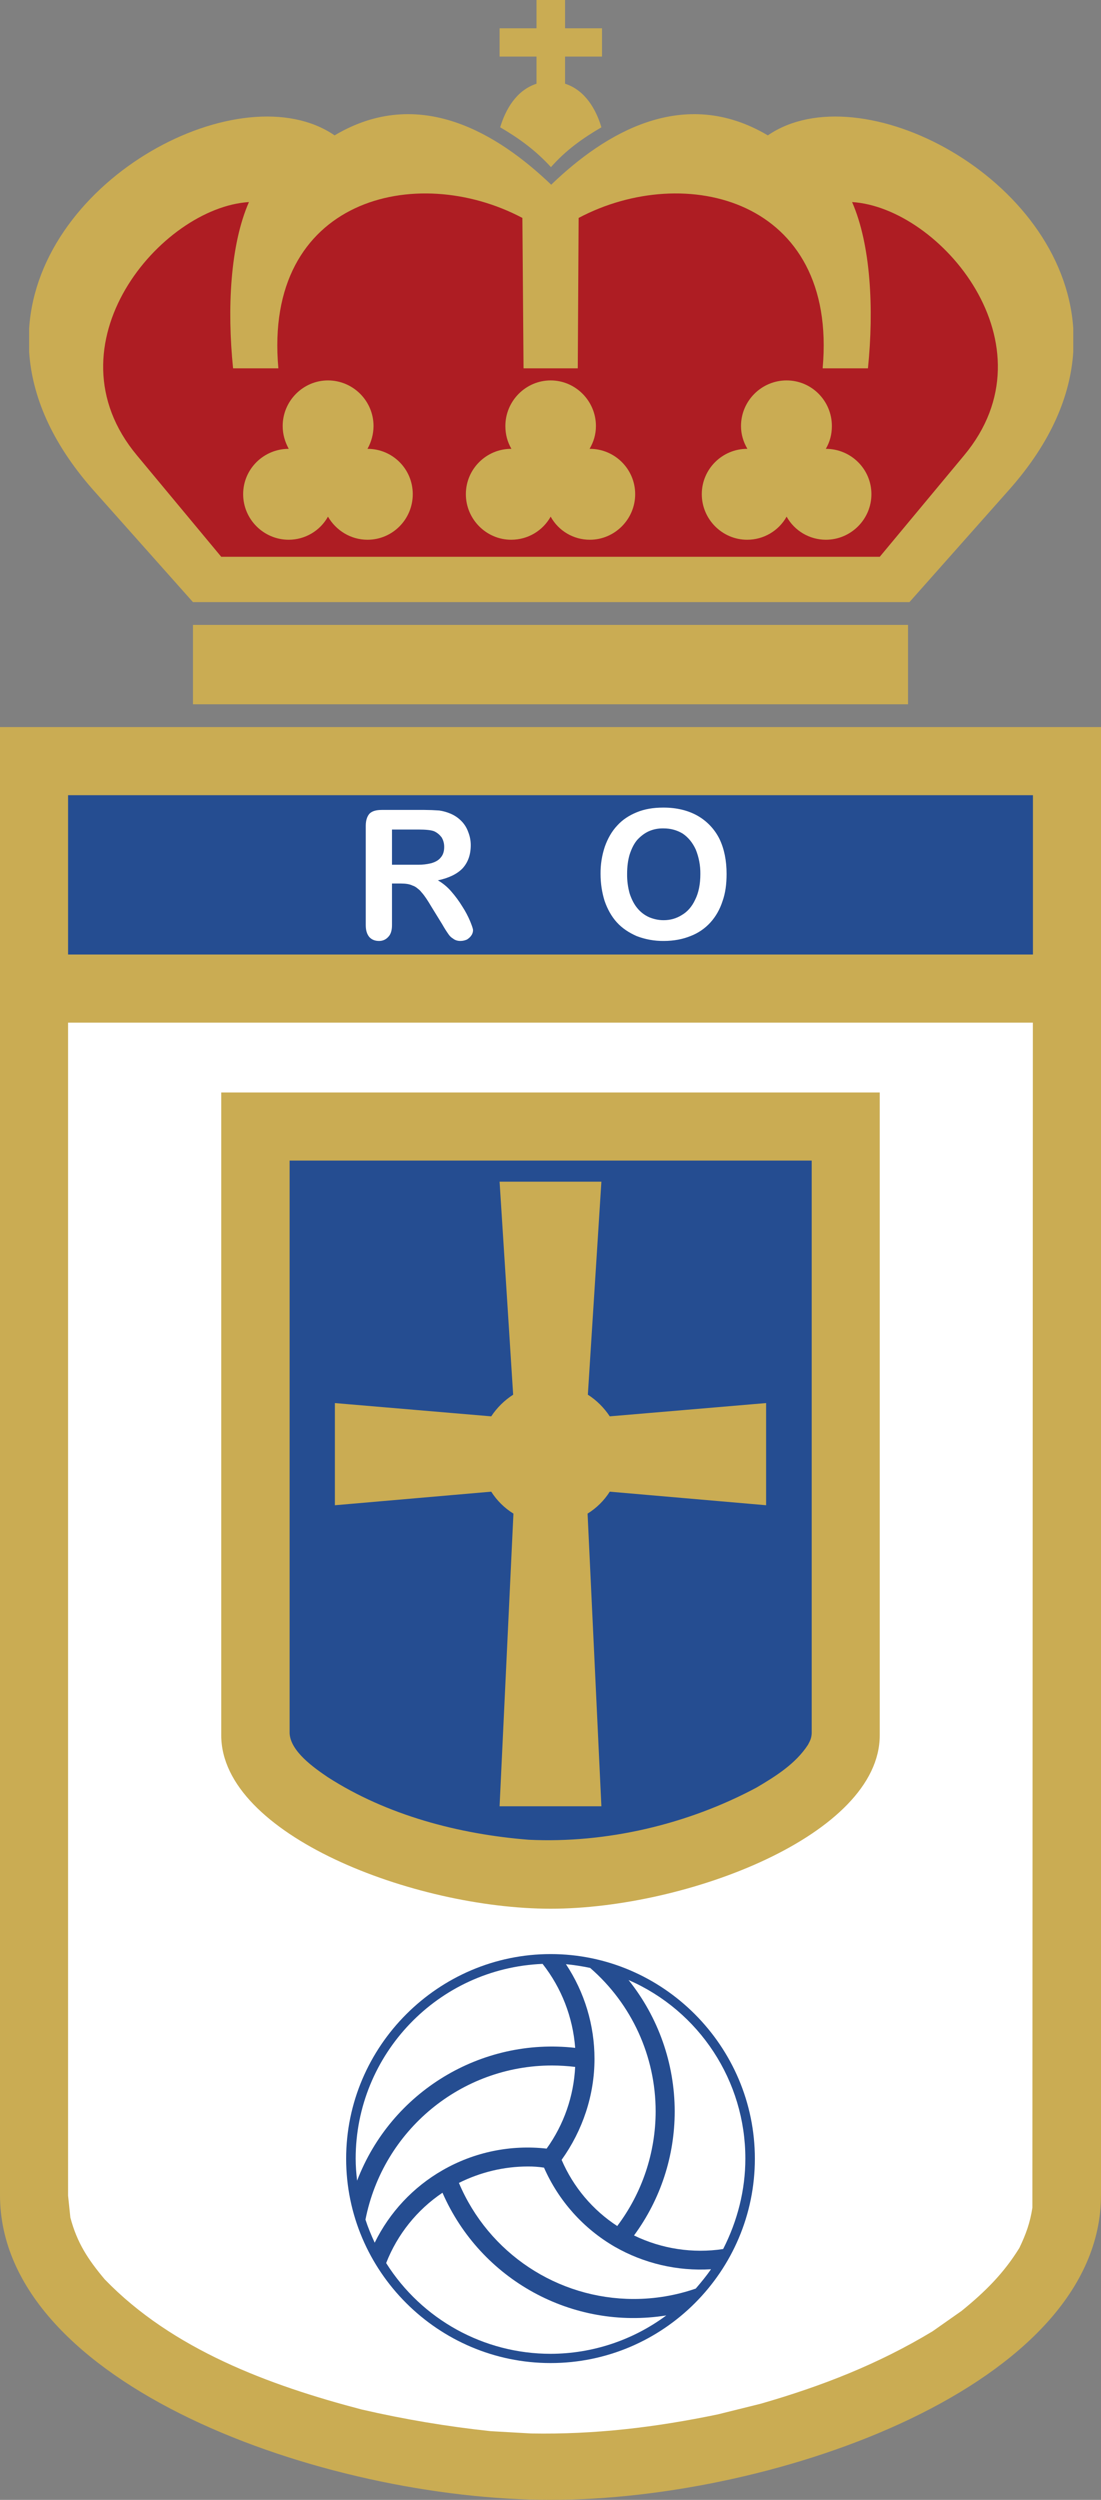<?xml version="1.0" encoding="UTF-8"?>
<svg id="Capa_2" data-name="Capa 2" xmlns="http://www.w3.org/2000/svg" viewBox="0 0 1069.37 2426.49">
  <rect x="0" y="0" width="1069.37" height="2426.49" fill="#808080" stroke="none"/>
  <defs>
    <style>
      .cls-1 {
        fill: #caac53;
      }

      .cls-1, .cls-2, .cls-3, .cls-4 {
        fill-rule: evenodd;
        stroke-width: 0px;
      }

      .cls-2 {
        fill: #fff;
      }

      .cls-3 {
        fill: #254d91;
      }

      .cls-4 {
        fill: #ae1d23;
      }
    </style>
  </defs>
  <g id="Capa_1-2" data-name="Capa 1">
    <g>
      <path class="cls-1" d="m0,705.74v1424.9c0,184.05,314.35,295.85,534.82,295.85s534.55-111.79,534.55-295.85V705.74H0Z"/>
      <path class="cls-2" d="m66.12,2131.19l2.23,21.28c6.45,24.4,17.09,40.63,33.35,59.96,65.83,68.09,159.68,102.82,249.63,126.35,41.28,9.52,83.11,16.54,125.24,21.02l39.22,2.23c61.9,1.12,120.48-5.88,181.28-18.49l41.75-10.36c59.38-17.09,114.02-38.38,166.96-70.32l28.3-19.88c22.7-18.49,40.63-36.15,56.03-61.07,6.43-13.45,10.36-24.4,12.62-38.96l.45-1150.33H66.12v1138.58h0Z"/>
      <path class="cls-1" d="m187.44,606.56h694.5v77.05H187.44v-77.05h0Z"/>
      <path class="cls-3" d="m66.12,771.86h937.14v154.64H66.12v-154.64Z"/>
      <path class="cls-1" d="m214.88,1060.42v623.92c0,96.64,187.71,168.35,319.94,168.35s319.65-71.71,319.65-168.35v-623.92H214.88Z"/>
      <path class="cls-3" d="m281.29,1682.37c.84,17.65,23.81,33.62,36.98,42.58,57.43,36.99,127.48,55.47,195.29,60.8,75.37,3.64,154.35-14.85,221.33-50.71,18.49-10.92,37.82-22.96,49.86-41.44,2.26-4.2,3.37-6.46,3.64-11.22v-555.85h-507.09v555.83Z"/>
      <path class="cls-1" d="m592.25,1447.88c-5.49,8.63-12.86,15.92-21.56,21.31l13.42,284.06h-98.88l13.45-284.06c-8.7-5.39-16.07-12.67-21.57-21.31l-151.85,13.18v-99.17l151.85,12.89c5.56-8.41,12.81-15.57,21.3-21.02l-13.18-206.76h98.88l-13.15,206.75c8.4,5.32,15.68,12.62,21.28,21.02l151.86-12.89v99.17l-151.86-13.16h0Z"/>
      <path class="cls-2" d="m456.67,894.29c-2.09-4.98-4.62-9.76-7.56-14.29-3.21-5.26-6.87-10.23-10.93-14.85-3.67-4.24-8.02-7.84-12.88-10.65,10.65-2.24,18.77-6.16,24.1-11.76,5.03-5.62,7.83-12.89,7.83-22.42,0-4.49-.84-8.68-2.52-12.89-1.4-3.92-3.64-7.56-6.73-10.65s-6.45-5.32-10.36-7c-3.5-1.48-7.17-2.52-10.93-3.07-4.85-.35-9.71-.54-14.57-.56h-41.18c-5.6,0-9.53,1.12-12.05,3.63-2.24,2.52-3.64,6.45-3.64,11.76v96.38c0,5.05,1.12,8.69,3.36,11.49,2.23,2.52,5.32,3.93,9.52,3.93,3.42.07,6.7-1.36,8.96-3.93,2.53-2.52,3.64-6.45,3.64-11.49v-40.34h8.68c4.49,0,8.4.56,11.21,1.96,1.96.56,3.64,1.69,5.6,3.36,1.12.84,2.24,1.96,3.09,3.09,3.09,3.36,6.16,8.12,9.81,14.29l10.36,16.81c2.24,3.92,4.2,7,5.6,8.96,1.4,2.24,3.07,3.92,5.05,5.05,1.69,1.4,4.2,2.24,7,2.24,2.52,0,4.49-.56,6.45-1.4,1.69-1.12,3.07-2.23,4.2-3.92,1.05-1.48,1.63-3.23,1.67-5.05.03-1.4-1.09-4.47-2.78-8.68Zm-38.11-56.33c-4.04.96-8.18,1.43-12.33,1.4h-25.5v-34.18h25.49c7.56,0,12.61.56,15.41,1.67,3.09,1.4,5.33,3.37,7.29,5.89,1.67,2.8,2.52,5.89,2.52,9.25,0,4.47-1.12,7.83-3.36,10.36-1.93,2.53-5.29,4.49-9.51,5.6Zm280.16-23.81c-4.72-9.42-12.14-17.22-21.31-22.41-8.96-5.05-20.17-7.85-32.75-7.85h-.58c-9.52,0-17.91,1.4-25.49,4.49s-14.01,7.29-19.05,12.89c-5.32,5.6-9.25,12.61-12.06,20.45-2.87,8.57-4.29,17.57-4.18,26.61,0,9.25,1.39,17.94,3.9,26.06,2.81,8.13,6.74,15.14,11.78,20.74,5.32,5.89,11.75,10.08,19.32,13.45,8.4,3.24,17.34,4.85,26.34,4.76,9.78,0,18.47-1.69,26.04-4.76,7.39-2.81,14.01-7.33,19.32-13.18,5.32-5.88,9.25-12.88,11.78-20.73,2.79-7.85,3.93-16.54,3.93-26.34.01-12.88-2.23-24.37-7-34.19h0Zm-23.53,59.13c-3.09,6.72-7.57,11.76-12.89,14.85-5.32,3.36-11.19,5.05-17.63,5.05h-.3c-5.05,0-9.52-1.12-13.71-2.8-4.46-1.96-8.4-4.94-11.5-8.69-3.09-3.64-5.6-8.39-7.57-14.29-1.74-6.2-2.59-12.61-2.5-19.05,0-7.29.83-13.45,2.5-19.05,1.97-5.89,4.2-10.36,7.29-14.01,3.37-3.64,6.99-6.45,11.22-8.4,4.4-1.95,9.17-2.9,13.98-2.8h.58c6.72,0,12.87,1.69,18.47,5.05,5.32,3.64,9.52,8.69,12.62,15.41,3.07,7.56,4.6,15.65,4.49,23.81,0,9.81-1.67,18.21-5.05,24.94h0Z"/>
      <path class="cls-1" d="m535.39,179.32c-51.55-49.31-128.04-96.94-210.41-47.91C235.34,69.78,37.82,171.76,28.3,318.85v22.7c2.8,42.31,21.28,87.4,61.63,133.36l97.49,109.53h695.91l97.22-109.53c40.63-45.95,59.13-91.06,61.9-133.36v-22.7c-9.81-147.09-207.04-249.07-296.68-187.44-82.1-48.74-158.3-1.96-209.57,47.07-.27.28-.54.57-.82.84h0Z"/>
      <path class="cls-4" d="m827.61,196.13c18.18,41.46,21.28,103.65,15.41,161.37h-44.01c14.86-164.74-133.9-200.6-237-145.96l-.84,145.96h-52.67l-1.12-145.96c-103.1-54.63-251.86-18.77-237.01,145.96h-43.99c-5.89-57.72-2.8-119.92,15.41-161.37-85.46,5.32-198.36,138.67-108.7,245.98l81.8,98.34h639.59l81.83-98.34c89.65-107.31-23.25-240.67-108.7-245.98h0Z"/>
      <path class="cls-3" d="m733.18,2095.33c0-109.26-89.37-198.62-198.35-198.62s-198.63,89.37-198.63,198.62,89.37,198.37,198.63,198.37,198.35-89.13,198.35-198.37Z"/>
      <path class="cls-2" d="m558.65,2006.24c-7.44-.89-14.92-1.36-22.41-1.39-88.25,0-164.17,62.75-181.27,149.61,2.52,7.83,5.6,15.12,8.96,22.42,14.44-29.49,37.37-53.98,65.85-70.32,30.61-17.62,66.05-24.99,101.14-21.02,16.75-23.28,26.38-50.92,27.73-79.57v.27h0Z"/>
      <path class="cls-2" d="m445.74,2118.86c28.81,68.25,95.69,112.62,169.77,112.63,20.5.02,40.86-3.39,60.24-10.08,5.32-6.16,10.36-12.33,14.85-18.77-32.66,2-65.19-5.61-93.58-21.87-30.44-17.66-54.47-44.54-68.64-76.76-5.19-.79-10.44-1.17-15.69-1.12-23.27,0-46.24,5.59-66.96,15.95Z"/>
      <path class="cls-2" d="m599.55,2160.61c24.14-32.06,37.22-71.09,37.26-111.23,0-53.5-23.25-104.21-63.6-139.22-7.77-1.64-15.62-2.85-23.53-3.64,18.09,27.24,27.74,59.21,27.74,91.9,0,35.29-11.48,69.45-31.94,98.04,11.33,26.39,30.25,48.83,54.36,64.45l-.29-.3Z"/>
      <path class="cls-2" d="m526.99,1906.23c-101.41,4.2-181.54,87.7-181.54,189.1,0,7.02.56,14.29,1.4,21.31,33.06-86.3,120.48-139.24,211.8-128.89-2.22-29.71-13.24-58.09-31.66-81.52Zm-151.85,290.52c34.62,54.77,94.89,87.98,159.68,87.97,40.47-.08,79.85-13.14,112.34-37.26-91.05,14.57-180.42-34.47-217.4-119.09-24.7,16.62-43.75,40.37-54.63,68.09v.29h0Zm327.24-13.74c14.01-27.46,21.56-57.43,21.56-87.7.08-75.24-44.49-143.36-113.46-173.42,28.98,36.17,44.79,81.12,44.84,127.47,0,43.45-13.73,85.44-39.52,120.48,26.87,13.04,57.06,17.63,86.59,13.18h0Z"/>
      <path class="cls-1" d="m535.12,162.23c-15.14-16.54-31.1-28.01-49.31-38.66,5.05-16.81,15.41-35.86,35.3-42.31v-26.33h-35.86v-27.46h35.86V0h27.73v27.46h35.87v27.46h-35.87v26.33c19.88,6.45,30.27,25.5,35.29,42.31-18.2,10.66-34.46,22.14-49.01,38.68h0Zm37.53,273.43c3.93-6.73,6.16-14.01,6.16-22.14,0-24.37-19.88-44.27-43.98-44.27s-43.98,19.88-43.98,44.27c0,8.12,1.96,15.41,5.88,22.14h-.27c-24.08,0-43.98,19.61-43.98,43.99s19.9,44.25,43.98,44.25c16.54,0,30.82-8.95,38.38-22.41,7.66,13.87,22.26,22.46,38.11,22.41,24.08,0,43.98-19.88,43.98-44.25s-19.88-43.99-43.98-43.99h-.29Zm229.45,0c3.93-6.73,5.88-14.01,5.88-22.14,0-24.37-19.61-44.27-43.98-44.27s-44.28,19.88-44.28,44.27c0,8.12,2.26,15.41,6.19,22.14h-.27c-24.11,0-44.01,19.61-44.01,43.99s19.88,44.25,44.01,44.25c15.91.05,30.6-8.53,38.38-22.41,7.71,13.82,22.28,22.39,38.11,22.41,24.37,0,44.25-19.88,44.25-44.25s-19.9-43.99-44.27-43.99Zm-445.17,0c3.8-6.76,5.82-14.38,5.88-22.14-.05-24.43-19.84-44.22-44.27-44.27-24.1,0-43.98,19.88-43.98,44.27,0,8.12,2.23,15.41,5.88,22.14-24.37,0-44.27,19.61-44.27,43.99s19.9,44.25,44.27,44.25c15.82-.02,30.4-8.59,38.11-22.41,7.83,13.45,22.13,22.41,38.38,22.41,24.37,0,43.98-19.88,43.98-44.25s-19.6-43.99-43.97-43.99h0Z"/>
    </g>
  </g>
</svg>
